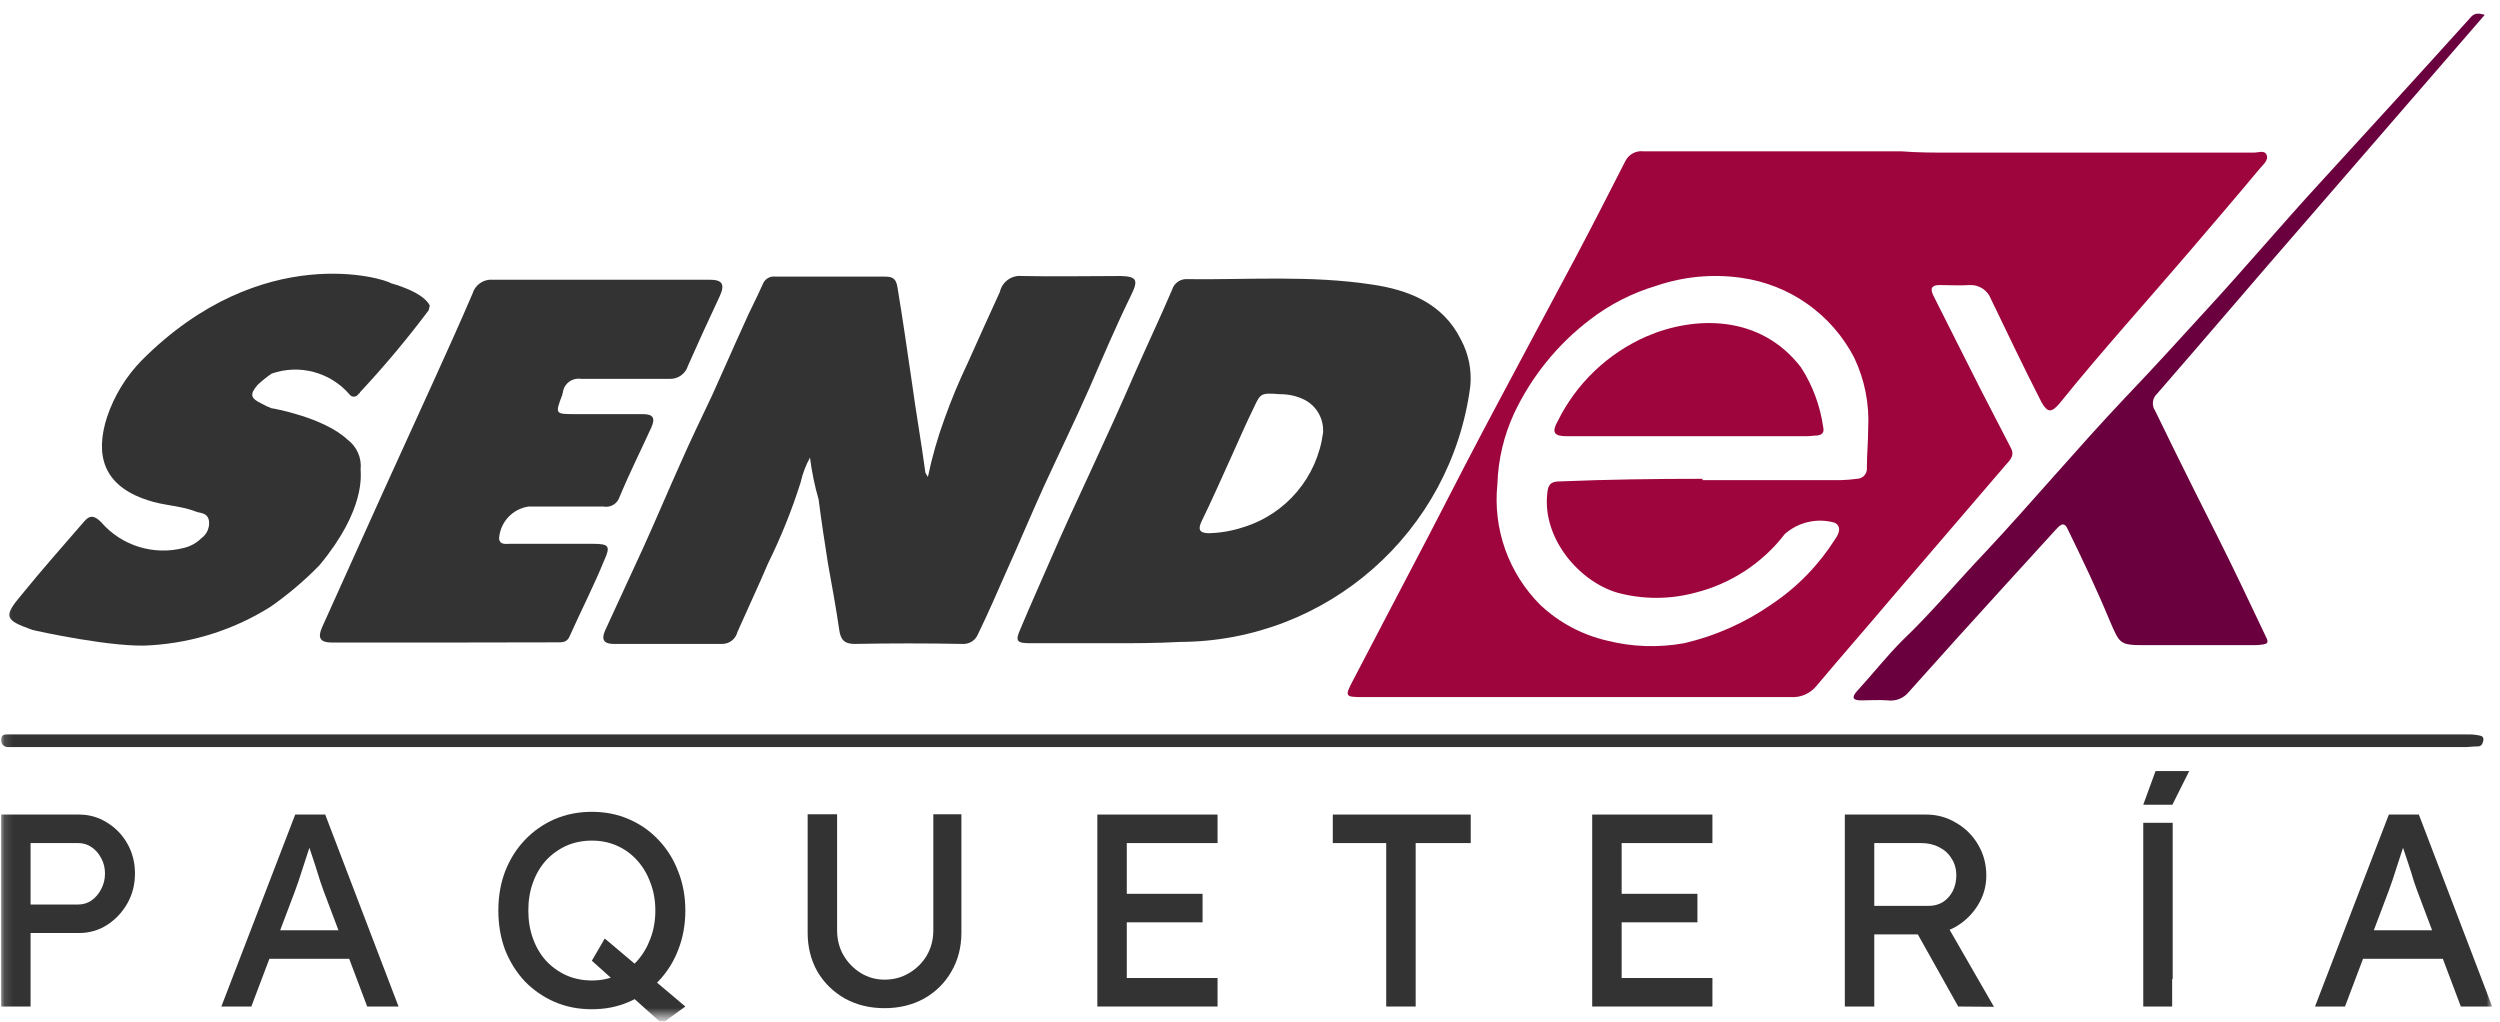<svg width="279" height="114" viewBox="0 0 279 114" fill="none" xmlns="http://www.w3.org/2000/svg">
<mask id="mask0_2001_23222" style="mask-type:luminance" maskUnits="userSpaceOnUse" x="0" y="0" width="279" height="114">
<path d="M278.127 0.762H0.127V113.464H278.127V0.762Z" fill="white"/>
</mask>
<g mask="url(#mask0_2001_23222)">
<path d="M217.572 17.032H251.52C252.041 17.032 252.705 16.734 252.936 17.254C253.234 17.85 252.569 18.362 252.194 18.814C249.594 21.933 246.918 25.053 244.25 28.172C239.425 33.815 234.447 39.312 229.837 45.032C228.95 46.071 228.499 46.071 227.833 44.887C225.899 41.102 224.049 37.233 222.19 33.371C221.823 32.393 220.86 31.758 219.813 31.812C218.704 31.889 217.588 31.812 216.472 31.812C215.653 31.812 215.363 32.11 215.73 32.92C217.511 36.483 219.293 39.978 221.082 43.541L224.423 50.009C224.79 50.675 224.5 51.194 223.98 51.722C219.667 56.776 215.363 61.746 211.043 66.8C208.29 70.065 205.469 73.269 202.731 76.534C202.028 77.405 200.95 77.871 199.834 77.795H152.061C150.127 77.795 150.058 77.719 150.953 76.013C153.774 70.593 156.595 65.24 159.424 59.819C162.1 54.62 164.777 49.421 167.521 44.298C170.274 39.098 173.019 34.044 175.772 28.845C177.706 25.206 179.556 21.566 181.414 17.927C181.804 17.2 182.599 16.787 183.417 16.887H212.167C214.009 17.032 215.791 17.032 217.572 17.032ZM190.001 53.435V53.58H205.453C206.05 53.565 206.646 53.519 207.235 53.435C207.862 53.427 208.359 52.915 208.351 52.288C208.351 52.25 208.351 52.211 208.344 52.173C208.344 50.697 208.489 49.275 208.489 47.792C208.634 45.078 208.099 42.371 206.929 39.917C204.421 35.069 199.711 31.743 194.298 31.001C191.125 30.55 187.891 30.856 184.863 31.888C182.171 32.684 179.656 33.968 177.438 35.673C173.814 38.433 170.909 42.027 168.967 46.148C167.827 48.625 167.193 51.301 167.109 54.023C166.589 59.032 168.362 64.001 171.933 67.542C173.998 69.476 176.536 70.837 179.289 71.479C182.125 72.206 185.092 72.305 187.975 71.778C191.492 70.952 194.818 69.469 197.777 67.396C200.614 65.493 203.014 63.008 204.834 60.117C205.201 59.597 205.576 58.779 204.757 58.336C202.808 57.778 200.705 58.252 199.184 59.597C196.699 62.832 193.189 65.133 189.229 66.135C186.361 66.915 183.333 66.915 180.466 66.135C176.23 64.873 172.155 60.117 172.667 55.14C172.744 54.1 173.034 53.725 174.082 53.725C179.472 53.504 184.74 53.435 190.001 53.435Z" fill="#9E053C"/>
<path d="M124.112 71.784H114.975C113.499 71.784 113.262 71.563 113.866 70.225C114.975 67.549 116.168 64.949 117.284 62.349C118.698 59.084 120.182 55.881 121.665 52.692C123.378 48.977 125.083 45.268 126.719 41.475C128.057 38.432 129.472 35.458 130.802 32.339C131.031 31.566 131.781 31.069 132.584 31.154C139.419 31.23 146.255 30.71 153.09 31.75C157.173 32.346 161.034 33.83 163.045 37.912C163.902 39.503 164.261 41.315 164.085 43.112C161.952 59.39 148.105 71.586 131.681 71.639C129.105 71.784 126.643 71.784 124.112 71.784ZM142.837 43.991C140.757 43.846 140.681 43.846 139.939 45.467C139.052 47.248 138.303 49.03 137.485 50.819C136.376 53.273 135.26 55.797 134.067 58.243C133.623 59.207 133.991 59.505 134.954 59.505C136.246 59.467 137.515 59.245 138.739 58.84C143.525 57.379 147.004 53.251 147.654 48.288C147.753 46.79 146.973 45.367 145.651 44.649C144.787 44.205 143.815 43.984 142.837 43.991Z" fill="#333333"/>
<path d="M49.535 71.708H37.056C35.718 71.708 35.42 71.189 35.947 69.996C38.249 64.942 40.481 59.895 42.783 54.841L48.571 42.133C49.986 39.014 51.393 35.894 52.73 32.775C53.013 31.796 53.946 31.146 54.963 31.215H79.171C80.646 31.215 80.952 31.735 80.279 33.149C79.094 35.673 77.901 38.272 76.785 40.803C76.502 41.743 75.607 42.355 74.629 42.279H64.834C63.894 42.133 63.007 42.753 62.831 43.693C62.831 43.839 62.754 43.915 62.754 44.06C61.936 46.216 61.936 46.216 64.23 46.216H71.731C72.916 46.216 73.145 46.66 72.694 47.692C71.509 50.292 70.24 52.815 69.131 55.491C68.879 56.233 68.122 56.676 67.35 56.531H58.962C57.173 56.806 55.812 58.29 55.697 60.094C55.774 60.836 56.439 60.691 56.882 60.691H66.165C67.946 60.691 68.168 60.912 67.426 62.548C66.241 65.446 64.826 68.191 63.565 71.02C63.267 71.762 62.602 71.686 62.089 71.686L49.535 71.708Z" fill="#333333"/>
<path d="M47.975 34.121C47.898 34.266 47.898 34.488 47.829 34.641C45.444 37.821 42.89 40.872 40.176 43.778C40.168 43.854 40.107 43.923 40.031 43.923C39.893 44.221 39.533 44.351 39.235 44.213C39.136 44.168 39.052 44.091 38.991 43.999C36.842 41.522 33.401 40.612 30.305 41.698C29.754 42.08 29.234 42.501 28.745 42.96C27.858 43.999 27.927 44.435 29.188 45.039C29.54 45.246 29.915 45.414 30.297 45.559C30.442 45.559 36.169 46.599 38.769 49.053C39.816 49.825 40.382 51.095 40.245 52.395C40.245 52.915 40.841 56.852 35.642 63.092C33.982 64.796 32.163 66.333 30.221 67.694C26.214 70.225 21.642 71.701 16.917 72.007C12.902 72.374 3.842 70.371 3.612 70.294C0.493 69.185 0.348 68.818 2.427 66.356C4.652 63.604 7.03 60.935 9.339 58.259C10.005 57.441 10.524 57.517 11.274 58.259C13.545 60.897 17.115 62.013 20.487 61.157C21.244 60.981 21.94 60.599 22.491 60.048C23.125 59.59 23.439 58.81 23.309 58.045C23.087 57.158 22.345 57.303 21.833 57.082C20.12 56.416 18.194 56.416 16.481 55.82C11.427 54.184 10.609 50.697 11.947 46.538C12.742 44.168 14.065 42.011 15.808 40.222C29.273 26.704 43.081 31.154 43.601 31.598C43.815 31.666 47.233 32.561 47.975 34.121Z" fill="#333333"/>
<path d="M277.3 1.655C270.54 9.454 263.851 17.177 257.162 24.907C251.663 31.223 246.241 37.607 240.745 43.923C240.193 44.42 240.101 45.245 240.522 45.857C241.998 48.9 243.496 51.951 244.98 54.91C246.692 58.328 248.399 61.669 250.033 65.087C250.998 67.09 251.968 69.17 252.933 71.181C253.231 71.777 252.933 71.846 252.564 71.922C252.175 71.984 251.778 72.014 251.381 71.999H239.491C236.516 71.999 236.593 71.922 235.408 69.178C233.993 65.76 232.364 62.342 230.728 59.001C230.285 58.037 229.765 58.779 229.39 59.146C227.608 61.08 225.827 63.084 224.038 65.018C220.322 69.101 216.682 73.115 213.043 77.198C212.477 77.917 211.575 78.284 210.665 78.162C209.701 78.085 208.662 78.162 207.691 78.162C206.804 78.162 206.582 77.863 207.247 77.122C208.96 75.264 210.52 73.261 212.301 71.479C215.574 68.359 218.464 64.865 221.583 61.6C226.859 55.958 231.837 50.009 237.18 44.366C240.301 41.101 243.344 37.752 246.394 34.411C250.63 29.808 254.706 24.976 258.948 20.365C264.523 14.271 270.09 8.185 275.586 2.091C276.107 1.434 276.483 1.434 277.3 1.655Z" fill="#6B003F"/>
<path d="M138.534 83.369H0.951C0.546 83.414 0.179 83.124 0.133 82.719C0.125 82.665 0.125 82.612 0.133 82.558C0.133 81.962 0.5 81.962 0.951 81.962H275.213C275.636 81.946 276.056 81.969 276.474 82.038C276.843 82.115 277.218 82.115 277.141 82.634C277.066 83.001 276.92 83.299 276.544 83.299C276.023 83.299 275.504 83.376 274.985 83.376H138.534V83.369Z" fill="#333333"/>
<path d="M126.202 33.005C124.566 36.346 123.083 39.841 121.599 43.259C119.963 46.975 118.182 50.614 116.476 54.33C115.062 57.45 113.724 60.646 112.317 63.765C111.277 66.143 110.237 68.521 109.121 70.823C108.83 71.495 108.142 71.908 107.408 71.862C103.394 71.786 99.388 71.786 95.373 71.862C94.188 71.862 93.813 71.343 93.66 70.303C93.293 67.779 92.842 65.325 92.399 62.878C92.032 60.5 91.657 58.123 91.359 55.745C90.916 54.215 90.594 52.648 90.396 51.065C89.922 51.929 89.57 52.854 89.356 53.818C88.377 56.922 87.154 59.95 85.716 62.871C84.608 65.47 83.415 67.994 82.299 70.525C82.1 71.343 81.35 71.901 80.517 71.862H68.482C67.442 71.862 67.068 71.419 67.519 70.387C68.933 67.267 70.416 64.148 71.831 61.028C73.246 57.909 74.584 54.712 75.991 51.593C77.099 49.07 78.292 46.615 79.485 44.092C80.67 41.492 81.786 38.893 82.979 36.293C83.644 34.733 84.455 33.25 85.135 31.69C85.357 31.124 85.946 30.78 86.55 30.872H98.806C99.693 30.872 99.992 31.17 100.144 31.981C100.741 35.544 101.253 39.184 101.781 42.754C102.224 46.019 102.821 49.368 103.256 52.633C103.256 52.778 103.333 52.854 103.554 53.229C104.013 51.012 104.64 48.833 105.42 46.699C106.177 44.574 107.049 42.494 108.02 40.46C109.205 37.784 110.398 35.184 111.583 32.585C111.835 31.453 112.883 30.689 114.037 30.803C117.677 30.88 121.316 30.803 125.032 30.803C126.867 30.849 127.089 31.224 126.202 33.005Z" fill="#333333"/>
<path d="M188.303 48.679H174.784C173.446 48.679 173.148 48.236 173.821 47.043C175.908 42.792 179.433 39.428 183.776 37.532C189.128 35.23 196.476 35.077 201.01 41.026C202.295 43.029 203.128 45.285 203.465 47.64C203.61 48.236 203.388 48.527 202.799 48.603C202.432 48.603 202.058 48.679 201.614 48.679H188.303Z" fill="#9E053C"/>
<path d="M0.127 112.328V90.904H8.797C9.953 90.904 10.997 91.2 11.93 91.792C12.883 92.363 13.644 93.149 14.212 94.148C14.78 95.148 15.063 96.26 15.063 97.484C15.063 98.708 14.78 99.82 14.212 100.82C13.644 101.82 12.883 102.626 11.93 103.238C10.997 103.83 9.953 104.126 8.797 104.126H3.412V112.328H0.127ZM3.412 100.943H8.736C9.284 100.943 9.78 100.79 10.227 100.484C10.673 100.157 11.028 99.739 11.291 99.229C11.575 98.698 11.717 98.117 11.717 97.484C11.717 96.852 11.575 96.281 11.291 95.77C11.028 95.26 10.673 94.852 10.227 94.546C9.78 94.24 9.284 94.087 8.736 94.087H3.412V100.943Z" fill="#333333"/>
<path d="M24.703 112.328L32.947 90.904H36.293L44.477 112.328H40.978L36.111 99.412C36.05 99.269 35.928 98.923 35.746 98.372C35.583 97.821 35.391 97.209 35.168 96.535C34.945 95.862 34.742 95.25 34.559 94.699C34.377 94.128 34.255 93.761 34.194 93.597L34.894 93.567C34.772 93.914 34.62 94.352 34.438 94.883C34.276 95.413 34.093 95.974 33.89 96.566C33.707 97.158 33.525 97.719 33.343 98.249C33.16 98.759 33.008 99.188 32.886 99.535L28.049 112.328H24.703ZM28.354 107.002L29.57 103.82H39.244L40.644 107.002H28.354Z" fill="#333333"/>
<path d="M73.867 114.226L66.049 107.217L67.493 104.738L76.484 112.328L73.867 114.226ZM66.049 112.634C64.549 112.634 63.16 112.359 61.882 111.808C60.624 111.257 59.519 110.492 58.566 109.513C57.633 108.513 56.903 107.35 56.376 106.024C55.868 104.677 55.615 103.208 55.615 101.616C55.615 100.025 55.868 98.566 56.376 97.24C56.903 95.893 57.633 94.73 58.566 93.751C59.519 92.751 60.624 91.976 61.882 91.425C63.16 90.874 64.549 90.599 66.049 90.599C67.55 90.599 68.929 90.874 70.186 91.425C71.464 91.976 72.57 92.751 73.502 93.751C74.456 94.751 75.186 95.924 75.692 97.271C76.22 98.597 76.484 100.045 76.484 101.616C76.484 103.188 76.22 104.646 75.692 105.993C75.186 107.319 74.456 108.482 73.502 109.482C72.57 110.482 71.464 111.257 70.186 111.808C68.929 112.359 67.55 112.634 66.049 112.634ZM66.049 109.421C67.084 109.421 68.027 109.227 68.878 108.839C69.751 108.452 70.501 107.911 71.13 107.217C71.758 106.503 72.245 105.677 72.59 104.738C72.955 103.779 73.137 102.739 73.137 101.616C73.137 100.494 72.955 99.464 72.59 98.525C72.245 97.567 71.758 96.74 71.13 96.046C70.501 95.332 69.751 94.781 68.878 94.394C68.027 94.006 67.084 93.812 66.049 93.812C65.015 93.812 64.062 94.006 63.19 94.394C62.338 94.781 61.587 95.322 60.938 96.016C60.31 96.71 59.823 97.536 59.478 98.495C59.133 99.433 58.961 100.474 58.961 101.616C58.961 102.739 59.133 103.779 59.478 104.738C59.823 105.697 60.31 106.524 60.938 107.217C61.587 107.911 62.338 108.452 63.19 108.839C64.062 109.227 65.015 109.421 66.049 109.421Z" fill="#333333"/>
<path d="M98.713 112.512C97.07 112.512 95.6 112.155 94.302 111.441C93.004 110.706 91.98 109.706 91.23 108.441C90.5 107.156 90.134 105.707 90.134 104.095V90.874H93.42V103.82C93.42 104.86 93.663 105.799 94.15 106.636C94.637 107.452 95.276 108.105 96.067 108.594C96.878 109.084 97.76 109.329 98.713 109.329C99.727 109.329 100.64 109.084 101.451 108.594C102.282 108.105 102.942 107.452 103.428 106.636C103.915 105.799 104.158 104.86 104.158 103.82V90.874H107.292V104.095C107.292 105.707 106.917 107.156 106.166 108.441C105.436 109.706 104.422 110.706 103.124 111.441C101.826 112.155 100.356 112.512 98.713 112.512Z" fill="#333333"/>
<path d="M122.464 112.328V90.904H135.879V94.087H125.749V109.145H135.879V112.328H122.464ZM123.954 102.932V99.749H134.206V102.932H123.954Z" fill="#333333"/>
<path d="M154.702 112.328V94.087H148.74V90.904H164.133V94.087H157.988V112.328H154.702Z" fill="#333333"/>
<path d="M177.69 112.328V90.904H191.106V94.087H180.976V109.145H191.106V112.328H177.69ZM179.181 102.932V99.749H189.433V102.932H179.181Z" fill="#333333"/>
<path d="M205.883 112.328V90.904H214.949C216.166 90.904 217.281 91.21 218.295 91.822C219.329 92.414 220.151 93.23 220.759 94.271C221.367 95.291 221.672 96.444 221.672 97.729C221.672 98.892 221.367 99.973 220.759 100.973C220.151 101.973 219.339 102.779 218.325 103.391C217.311 103.983 216.186 104.279 214.949 104.279H209.169V112.328H205.883ZM218.538 112.328L213.123 102.656L216.5 101.891L222.524 112.358L218.538 112.328ZM209.169 101.095H215.253C215.841 101.095 216.368 100.953 216.835 100.667C217.301 100.361 217.666 99.953 217.93 99.443C218.193 98.912 218.325 98.331 218.325 97.698C218.325 96.984 218.153 96.362 217.808 95.832C217.484 95.281 217.017 94.852 216.409 94.546C215.821 94.24 215.151 94.087 214.401 94.087H209.169V101.095Z" fill="#333333"/>
<path d="M239.188 112.328V109.268V93.965V91.823H242.473V93.965V109.268H242.412V112.328H239.188ZM242.438 89.807H239.188L240.559 86.05H244.316L242.438 89.807Z" fill="#333333"/>
<path d="M258.355 112.328L266.596 90.904H269.944L278.127 112.328H274.629L269.761 99.412C269.702 99.269 269.578 98.923 269.395 98.372C269.235 97.821 269.043 97.209 268.82 96.535C268.597 95.862 268.392 95.25 268.209 94.699C268.028 94.128 267.906 93.761 267.845 93.597L268.545 93.567C268.425 93.914 268.273 94.352 268.089 94.883C267.925 95.413 267.742 95.974 267.542 96.566C267.359 97.158 267.176 97.719 266.995 98.249C266.812 98.759 266.66 99.188 266.537 99.535L261.701 112.328H258.355ZM262.006 107.002L263.222 103.82H272.896L274.295 107.002H262.006Z" fill="#333333"/>
</g>
</svg>
